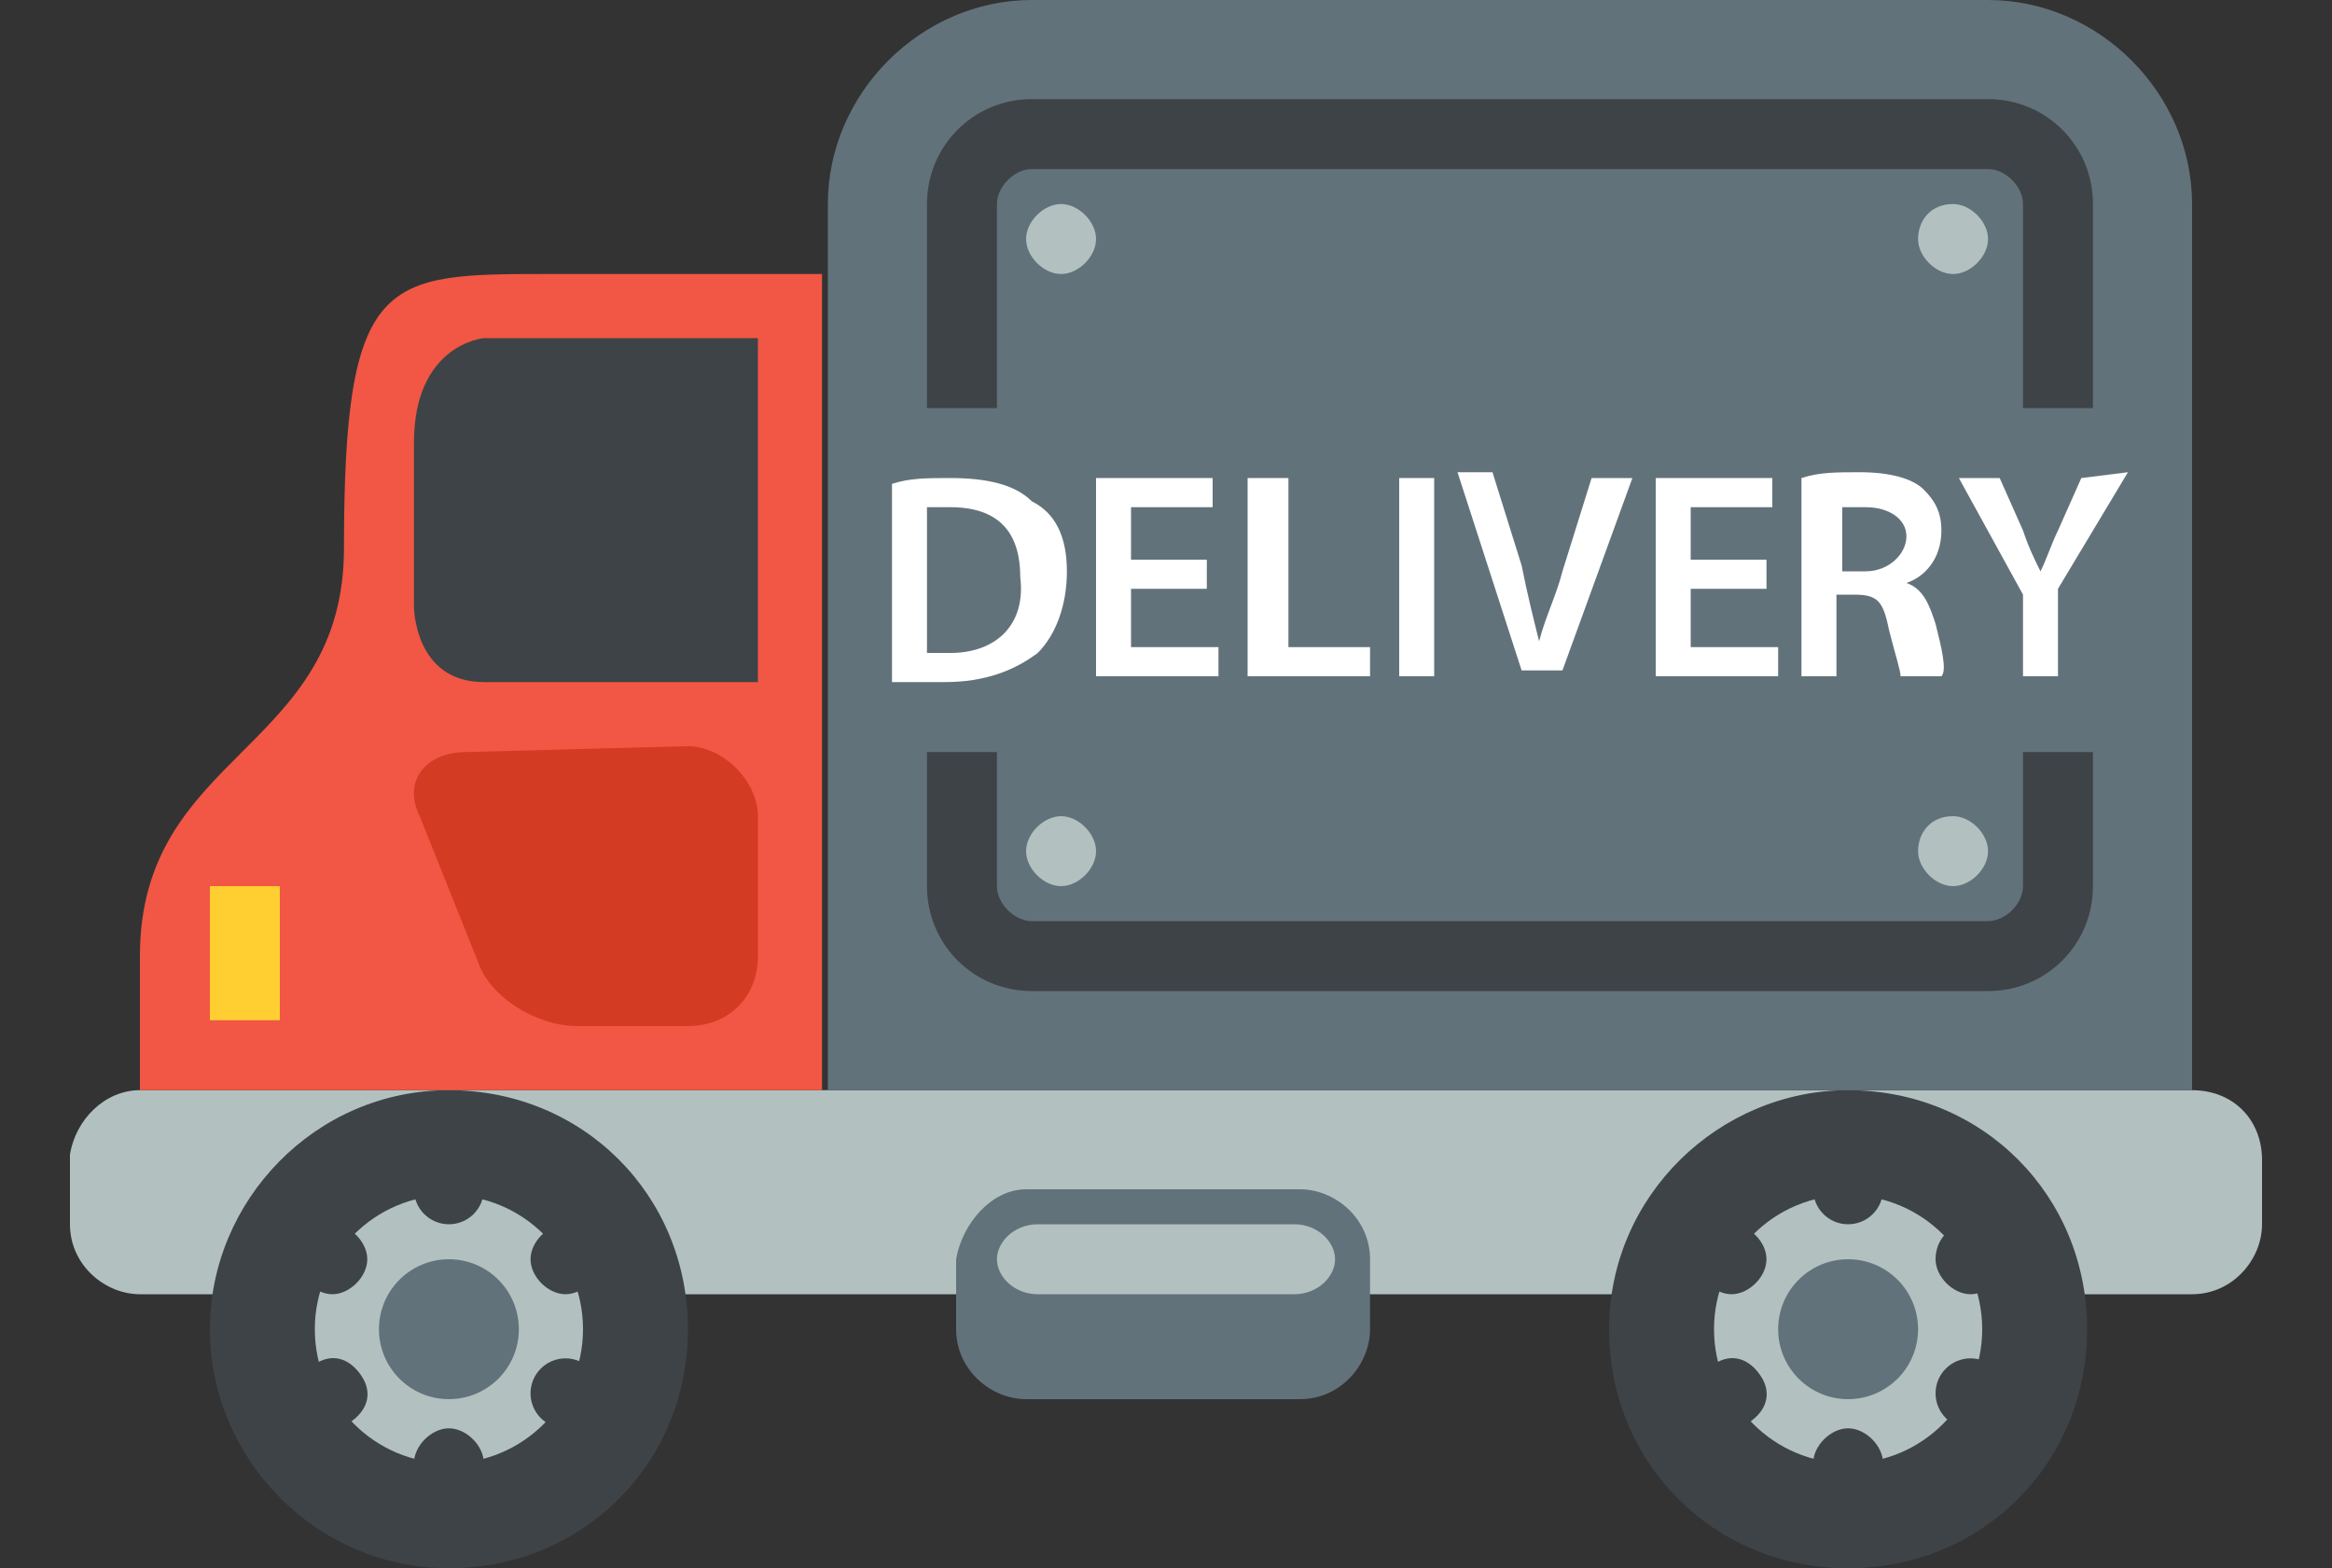 <?xml version="1.0" encoding="utf-8"?>
<!-- Generator: Adobe Illustrator 27.7.0, SVG Export Plug-In . SVG Version: 6.00 Build 0)  -->
<svg version="1.1" id="Layer_2_00000043457938464092555580000015220359859373511859_"
	 xmlns="http://www.w3.org/2000/svg" xmlns:xlink="http://www.w3.org/1999/xlink" x="0px" y="0px" viewBox="0 0 40 26.9"
	 style="enable-background:new 0 0 40 26.9;" xml:space="preserve">
<rect x="0" y="0" width="40" height="26.9" fill="#333333" stroke="none"/>
<style type="text/css">
	.st0{fill:#B2C1C0;}
	.st1{fill:#3E4347;}
	.st2{fill:#62727A;}
	.st3{fill:#F15744;}
	.st4{fill:#FFCE31;}
	.st5{fill:#D33B23;}
	.st6{fill:#FFFFFF;}
</style>
<g id="Bandeau_de_rassurance">
	<g>
		<path class="st0" d="M2.4,18.7h35.2c0.7,0,1.2,0.5,1.2,1.2V21c0,0.6-0.5,1.2-1.2,1.2H2.4c-0.6,0-1.2-0.5-1.2-1.2v-1.2
			C1.3,19.2,1.8,18.7,2.4,18.7L2.4,18.7z"/>
		<path class="st1" d="M7.7,18.7c2.3,0,4.1,1.8,4.1,4.1s-1.8,4.1-4.1,4.1S3.6,25,3.6,22.8S5.4,18.7,7.7,18.7z"/>
		<ellipse class="st0" cx="7.7" cy="22.8" rx="2.3" ry="2.3"/>
		<path class="st1" d="M31.7,18.7c2.3,0,4.1,1.8,4.1,4.1s-1.8,4.1-4.1,4.1s-4.1-1.8-4.1-4.1S29.5,18.7,31.7,18.7z"/>
		<ellipse class="st0" cx="31.7" cy="22.8" rx="2.3" ry="2.3"/>
		<path class="st2" d="M34.1,0H17.7c-1.9,0-3.5,1.6-3.5,3.5v15.2h23.4V3.5C37.6,1.6,36,0,34.1,0L34.1,0z"/>
		<path class="st3" d="M9.4,4.7c-2.8,0-3.5,0-3.5,4.7c0,3.5-3.5,3.5-3.5,7v2.3h11.7v-14H9.4L9.4,4.7z"/>
		<rect x="3.6" y="15.2" class="st4" width="1.2" height="2.3"/>
		<path class="st5" d="M8,12.9c-0.7,0-1.1,0.5-0.8,1.1l1,2.5c0.2,0.6,1,1.1,1.7,1.1h1.9c0.7,0,1.2-0.5,1.2-1.2V14
			c0-0.6-0.6-1.2-1.2-1.2L8,12.9L8,12.9z"/>
		<path class="st1" d="M13,5.8H8.3c0,0-1.2,0.1-1.2,1.8v2.8c0,0,0,1.3,1.2,1.3H13C13,11.7,13,5.8,13,5.8z"/>
		<circle class="st1" cx="7.7" cy="20.4" r="0.6"/>
		<path class="st1" d="M5.7,21c0.3,0,0.6,0.3,0.6,0.6S6,22.2,5.7,22.2s-0.6-0.3-0.6-0.6S5.3,21,5.7,21z"/>
		<path class="st1" d="M5.4,23.4c0.3-0.2,0.6-0.1,0.8,0.2c0.2,0.3,0.1,0.6-0.2,0.8s-0.6,0.1-0.8-0.2C5,24,5.1,23.6,5.4,23.4z"/>
		<path class="st1" d="M7.7,24.5c0.3,0,0.6,0.3,0.6,0.6S8,25.7,7.7,25.7s-0.6-0.3-0.6-0.6S7.4,24.5,7.7,24.5z"/>
		<circle class="st1" cx="9.7" cy="23.9" r="0.6"/>
		<path class="st1" d="M9.7,21c0.3,0,0.6,0.3,0.6,0.6s-0.3,0.6-0.6,0.6s-0.6-0.3-0.6-0.6S9.4,21,9.7,21z"/>
		<circle class="st2" cx="7.7" cy="22.8" r="1.2"/>
		<circle class="st1" cx="31.7" cy="20.4" r="0.6"/>
		<path class="st1" d="M29.7,21c0.3,0,0.6,0.3,0.6,0.6s-0.3,0.6-0.6,0.6s-0.6-0.3-0.6-0.6S29.4,21,29.7,21z"/>
		<path class="st1" d="M29.4,23.4c0.3-0.2,0.6-0.1,0.8,0.2c0.2,0.3,0.1,0.6-0.2,0.8c-0.3,0.2-0.6,0.1-0.8-0.2S29.1,23.6,29.4,23.4z"
			/>
		<path class="st1" d="M31.7,24.5c0.3,0,0.6,0.3,0.6,0.6s-0.3,0.6-0.6,0.6s-0.6-0.3-0.6-0.6S31.4,24.5,31.7,24.5z"/>
		<circle class="st1" cx="33.8" cy="23.9" r="0.6"/>
		<path class="st1" d="M33.8,21c0.3,0,0.6,0.3,0.6,0.6s-0.3,0.6-0.6,0.6s-0.6-0.3-0.6-0.6S33.4,21,33.8,21z"/>
		<circle class="st2" cx="31.7" cy="22.8" r="1.2"/>
		<path class="st6" d="M16.3,11.2c-0.1,0-0.3,0-0.4,0V8.7c0.1,0,0.2,0,0.4,0c0.8,0,1.2,0.4,1.2,1.2C17.6,10.7,17.1,11.2,16.3,11.2
			L16.3,11.2z M17.7,8.6c-0.3-0.3-0.8-0.4-1.4-0.4c-0.4,0-0.7,0-1,0.1v3.4c0.2,0,0.5,0,0.9,0c0.7,0,1.2-0.2,1.6-0.5
			c0.3-0.3,0.5-0.8,0.5-1.4C18.3,9.2,18.1,8.8,17.7,8.6L17.7,8.6z"/>
		<polygon class="st6" points="20.7,10.1 19.4,10.1 19.4,11.1 20.9,11.1 20.9,11.6 18.8,11.6 18.8,8.2 20.8,8.2 20.8,8.7 19.4,8.7 
			19.4,9.6 20.7,9.6 20.7,10.1 		"/>
		<polygon class="st6" points="22.1,11.1 22.1,8.2 21.4,8.2 21.4,11.6 23.5,11.6 23.5,11.1 		"/>
		<rect x="24" y="8.2" class="st6" width="0.6" height="3.4"/>
		<path class="st6" d="M27.3,8.2l-0.5,1.6c-0.1,0.4-0.3,0.8-0.4,1.2h0c-0.1-0.4-0.2-0.8-0.3-1.3l-0.5-1.6H25l1.1,3.4h0.7L28,8.2
			L27.3,8.2L27.3,8.2z"/>
		<polygon class="st6" points="29,11.1 29,10.1 30.3,10.1 30.3,9.6 29,9.6 29,8.7 30.4,8.7 30.4,8.2 28.4,8.2 28.4,11.6 30.5,11.6 
			30.5,11.1 		"/>
		<path class="st6" d="M32,9.8h-0.4V8.7c0.1,0,0.2,0,0.4,0c0.4,0,0.7,0.2,0.7,0.5C32.7,9.5,32.4,9.8,32,9.8z M33.2,10.7
			c-0.1-0.3-0.2-0.6-0.5-0.7v0c0.3-0.1,0.6-0.4,0.6-0.9c0-0.3-0.1-0.5-0.3-0.7c-0.2-0.2-0.6-0.3-1.1-0.3c-0.4,0-0.7,0-1,0.1v3.4h0.6
			v-1.4h0.3c0.4,0,0.5,0.1,0.6,0.6c0.1,0.4,0.2,0.7,0.2,0.8h0.7C33.4,11.5,33.3,11.1,33.2,10.7L33.2,10.7z"/>
		<path class="st6" d="M35.7,8.2l-0.4,0.9c-0.1,0.2-0.2,0.5-0.3,0.7h0c-0.1-0.2-0.2-0.4-0.3-0.7l-0.4-0.9h-0.7l1.1,2v1.4h0.6v-1.5
			l1.2-2L35.7,8.2L35.7,8.2z"/>
		<path class="st1" d="M17.1,7V3.5c0-0.3,0.3-0.6,0.6-0.6h16.4c0.3,0,0.6,0.3,0.6,0.6V7h1.2V3.5c0-1-0.8-1.8-1.8-1.8H17.7
			c-1,0-1.8,0.8-1.8,1.8V7H17.1z"/>
		<path class="st1" d="M34.7,12.9v2.3c0,0.3-0.3,0.6-0.6,0.6H17.7c-0.3,0-0.6-0.3-0.6-0.6v-2.3h-1.2v2.3c0,1,0.8,1.8,1.8,1.8h16.4
			c1,0,1.8-0.8,1.8-1.8v-2.3H34.7z"/>
		<path class="st0" d="M18.2,3.5c0.3,0,0.6,0.3,0.6,0.6s-0.3,0.6-0.6,0.6s-0.6-0.3-0.6-0.6S17.9,3.5,18.2,3.5z"/>
		<path class="st0" d="M33.5,3.5c0.3,0,0.6,0.3,0.6,0.6s-0.3,0.6-0.6,0.6s-0.6-0.3-0.6-0.6S33.1,3.5,33.5,3.5z"/>
		<path class="st0" d="M18.2,14c0.3,0,0.6,0.3,0.6,0.6s-0.3,0.6-0.6,0.6s-0.6-0.3-0.6-0.6S17.9,14,18.2,14z"/>
		<path class="st0" d="M33.5,14c0.3,0,0.6,0.3,0.6,0.6s-0.3,0.6-0.6,0.6s-0.6-0.3-0.6-0.6S33.1,14,33.5,14z"/>
		<path class="st2" d="M17.6,20.4h4.7c0.6,0,1.2,0.5,1.2,1.2v1.2c0,0.6-0.5,1.2-1.2,1.2h-4.7c-0.6,0-1.2-0.5-1.2-1.2v-1.2
			C16.5,21,17,20.4,17.6,20.4z"/>
		<path class="st0" d="M17.8,21c-0.4,0-0.7,0.3-0.7,0.6s0.3,0.6,0.7,0.6h4.4c0.4,0,0.7-0.3,0.7-0.6S22.6,21,22.2,21H17.8z"/>
	</g>
</g>
</svg>
